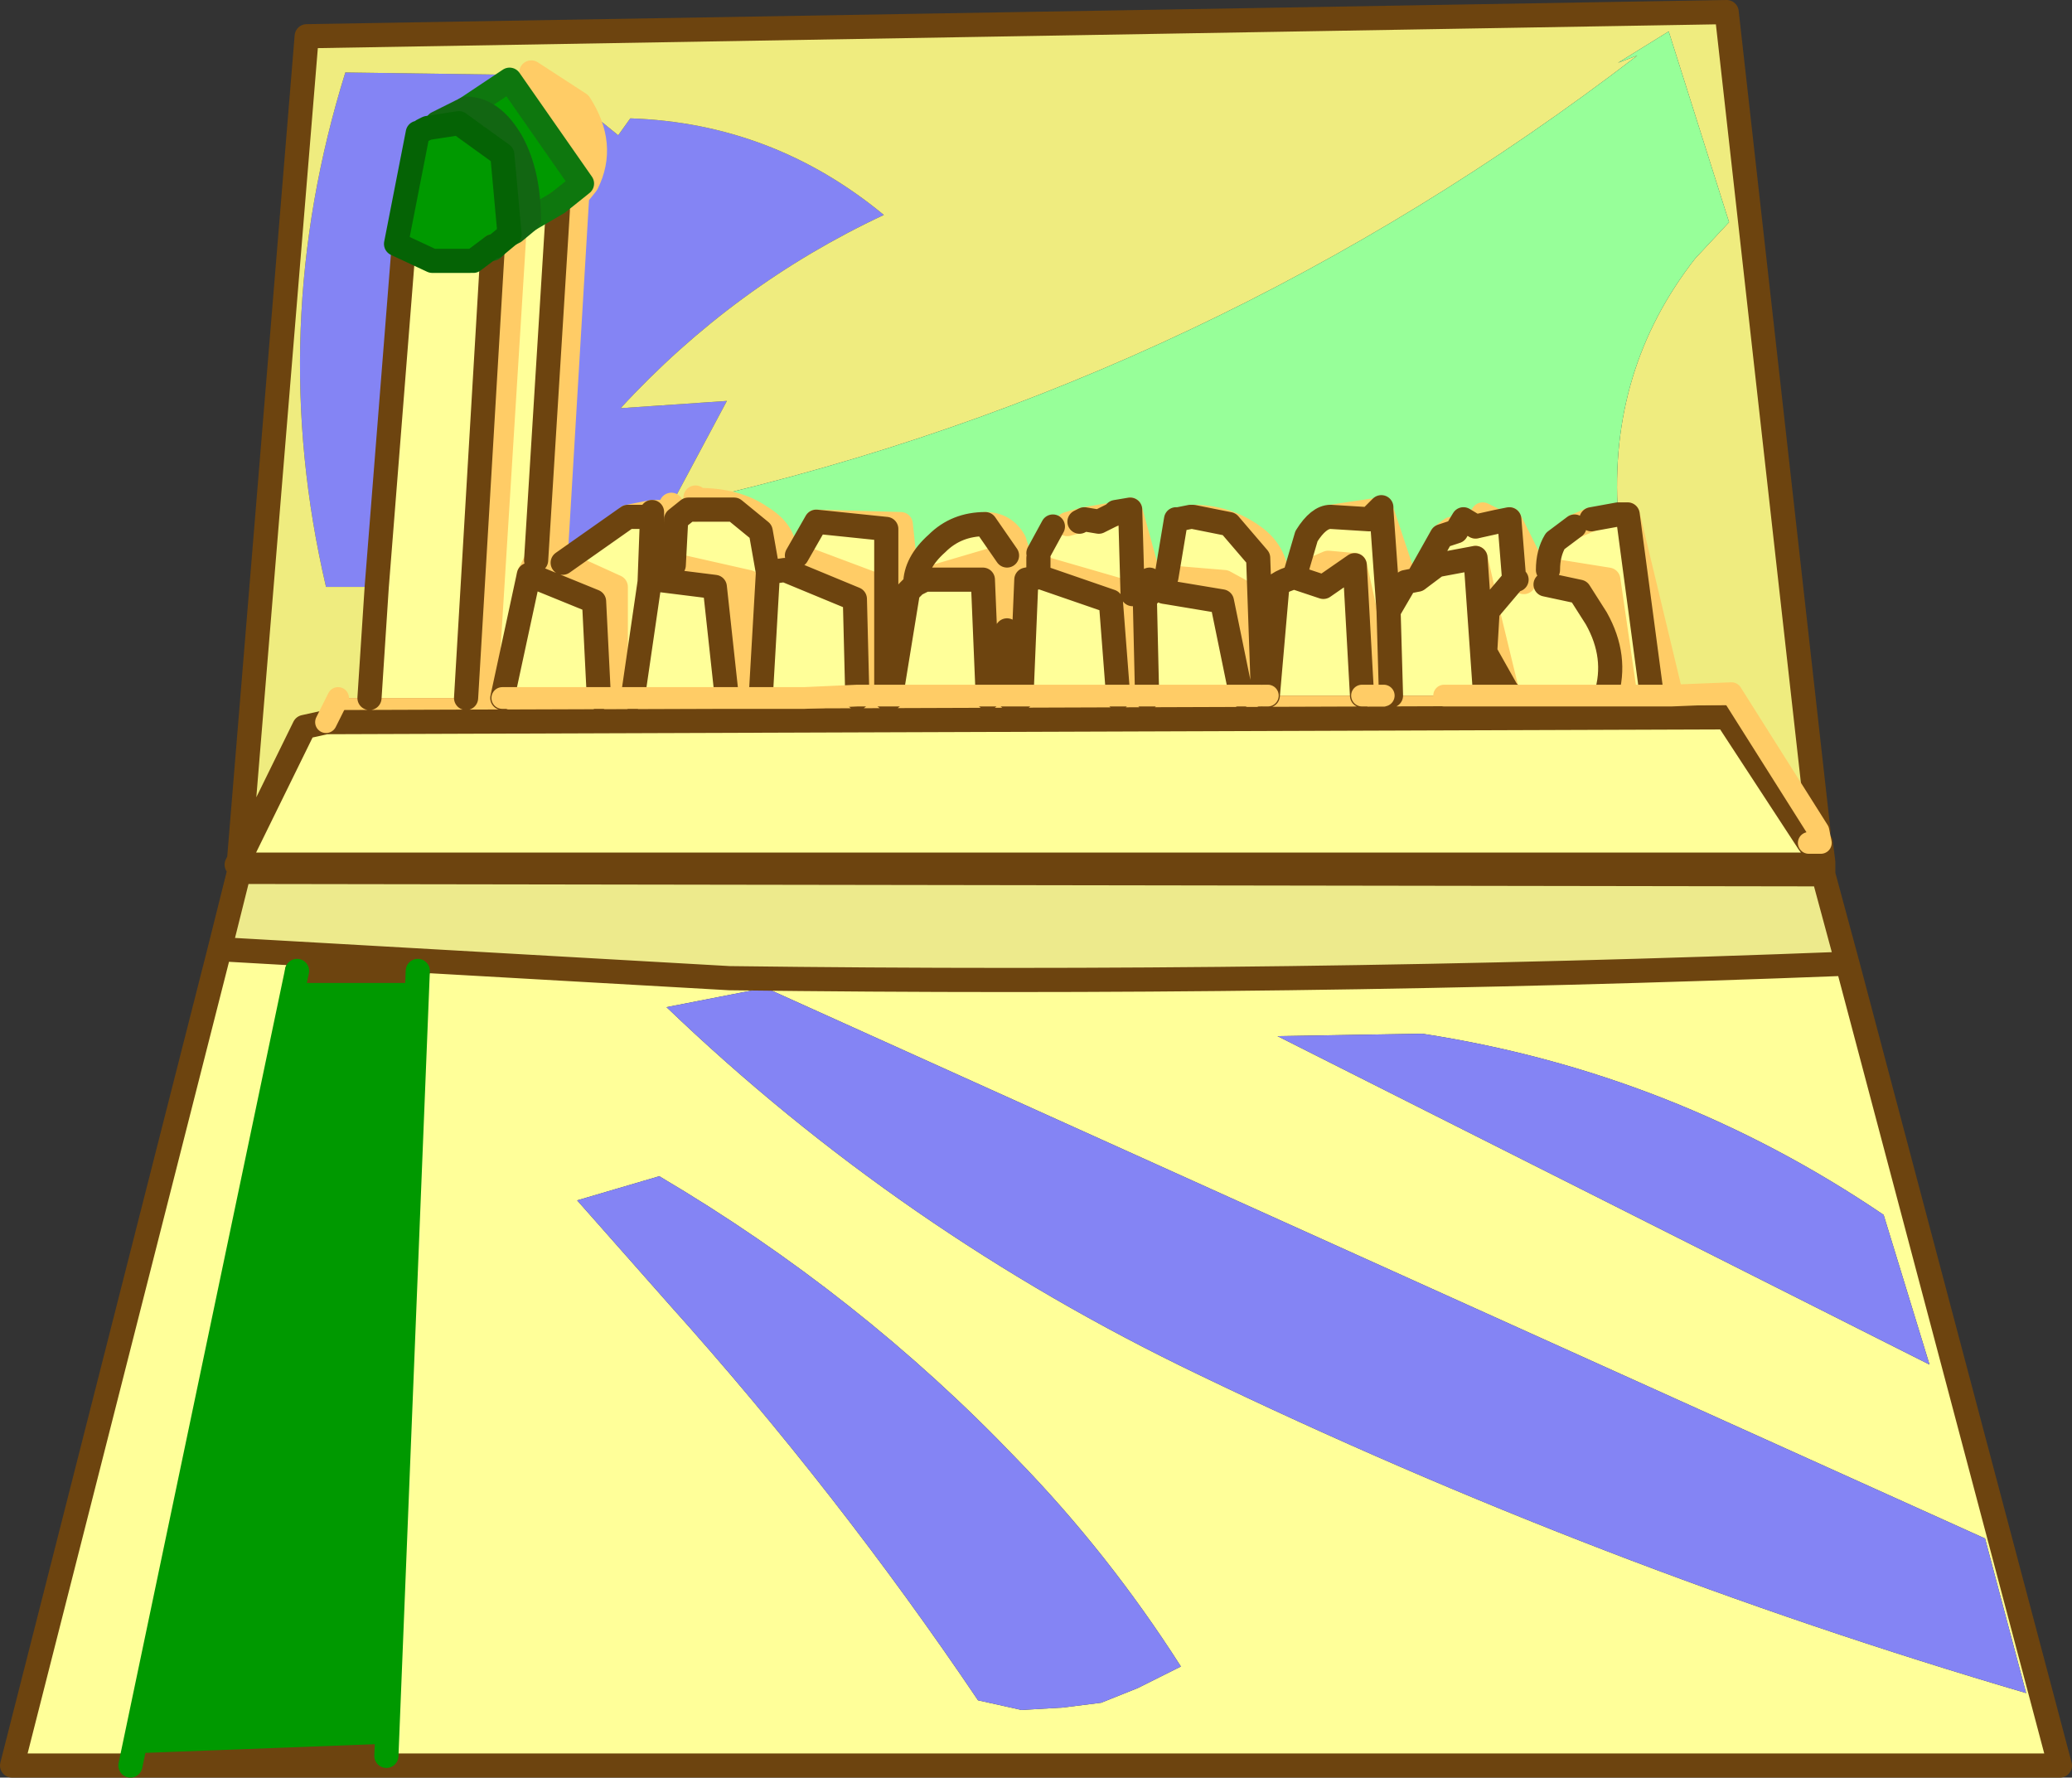<?xml version="1.0" encoding="UTF-8" standalone="no"?>
<svg xmlns:xlink="http://www.w3.org/1999/xlink" height="36.8px" width="42.9px" xmlns="http://www.w3.org/2000/svg">
  <rect width="100%" height="100%" fill="#333333" stroke="none"/>
  <g transform="matrix(1.0, 0.0, 0.0, 1.0, 0.25, 0.25)">
    <path d="M41.7 34.8 L40.85 31.6 15.6 20.2 13.55 20.6 Q18.4 25.25 24.55 28.2 32.85 32.2 41.7 34.8 M33.25 10.4 L33.45 10.4 33.95 14.15 33.4 14.15 33.05 11.75 31.8 11.55 Q31.8 11.2 31.95 10.95 L32.35 10.65 32.7 10.5 33.25 10.4 M4.7 17.55 L6.05 14.8 6.5 14.7 35.5 14.6 37.2 17.2 37.5 17.6 37.5 17.65 4.7 17.65 4.65 17.65 4.7 17.55 M7.4 14.2 L7.55 11.9 8.1 4.95 8.7 5.15 9.5 5.15 9.55 5.15 9.95 4.85 9.95 4.9 9.4 14.2 7.4 14.2 M13.75 10.5 L14.0 10.3 14.15 10.3 14.95 10.3 15.5 10.75 15.65 11.6 16.0 11.55 17.45 12.15 17.5 14.15 17.9 14.15 17.85 11.85 16.25 11.25 16.65 10.55 18.1 10.7 18.1 14.15 17.9 14.15 18.1 14.15 18.2 14.15 18.55 12.0 18.7 11.85 Q18.7 11.4 19.15 11.0 19.55 10.6 20.15 10.6 L20.6 11.25 18.9 11.75 20.1 11.75 20.2 14.15 20.6 14.15 20.6 14.2 20.6 14.15 20.65 14.15 20.6 14.15 20.6 12.8 20.65 14.15 20.9 14.15 21.0 11.75 21.25 11.7 21.25 11.3 21.25 11.2 21.55 10.65 21.85 10.6 22.1 10.55 22.2 10.5 22.5 10.55 22.85 10.4 22.85 10.35 23.15 10.3 23.2 12.05 21.3 11.5 21.3 11.7 22.75 12.2 22.9 14.15 22.9 14.2 20.9 14.2 20.65 14.2 20.6 14.2 20.2 14.2 18.2 14.2 18.1 14.2 17.9 14.2 17.5 14.2 16.4 14.2 15.5 14.2 15.25 14.2 15.25 11.8 13.7 11.45 13.75 10.5 M23.55 12.05 L23.7 11.85 23.85 12.0 25.05 12.2 25.45 14.15 23.5 14.15 25.45 14.15 23.5 14.2 23.5 14.15 23.45 12.0 23.55 12.05 M23.9 11.7 L24.1 10.5 24.15 10.5 24.25 10.45 24.4 10.45 24.45 10.45 25.2 10.6 25.8 11.3 25.9 14.15 25.85 14.15 25.65 12.1 25.1 11.8 23.9 11.7 M26.2 11.85 Q26.35 11.75 26.55 11.7 L26.8 10.85 Q27.05 10.45 27.3 10.45 L28.1 10.5 28.35 10.3 28.5 12.4 28.55 14.15 28.5 12.4 28.85 11.8 29.1 11.75 29.5 11.45 30.3 11.3 29.5 11.45 29.15 11.65 29.6 10.85 29.9 10.75 30.05 10.5 30.3 10.65 30.75 10.55 31.0 10.5 31.1 11.75 31.15 11.75 31.3 11.8 31.75 11.85 32.45 12.0 32.8 12.55 Q33.25 13.35 33.0 14.15 L31.05 14.15 30.95 14.05 31.05 14.15 31.0 14.15 30.95 14.05 30.55 12.4 30.3 11.3 30.5 14.15 29.65 14.15 28.55 14.15 28.4 14.15 27.8 11.45 27.25 11.4 26.55 11.7 27.15 11.9 27.8 11.45 27.95 14.15 26.0 14.15 26.2 11.85 M28.3 10.3 L28.35 10.25 28.35 10.3 28.3 10.3 M21.25 11.3 L21.3 11.5 21.25 11.3 M22.2 10.5 L21.85 10.6 22.2 10.5 M24.4 10.45 L24.15 10.5 24.4 10.45 M21.25 11.7 L21.3 11.7 21.25 11.7 M31.1 11.75 L30.55 12.4 31.1 11.75 M14.8 14.2 L12.85 14.2 12.5 14.2 12.5 11.9 11.4 11.4 12.75 10.45 13.25 10.45 13.2 11.8 13.35 11.75 14.55 11.9 14.8 14.2 M12.15 14.2 L10.15 14.2 9.8 14.2 10.4 4.55 10.7 4.3 11.3 3.95 11.3 4.1 10.85 11.35 10.7 11.65 12.05 12.2 12.15 14.2 M20.9 14.15 L20.9 14.2 20.9 14.15 22.9 14.15 20.9 14.15 M20.65 14.15 L20.65 14.2 20.65 14.15 M20.2 14.2 L20.2 14.15 20.2 14.2 M18.2 14.15 L20.2 14.15 18.2 14.15 18.2 14.2 18.2 14.15 M26.2 21.2 L39.7 28.0 38.75 24.9 Q34.4 21.95 29.2 21.15 L26.2 21.2 M38.0 19.7 L42.4 36.3 2.45 36.3 0.0 36.3 4.3 19.4 14.85 20.0 Q26.45 20.15 38.0 19.7 M10.15 14.2 L10.7 11.65 10.15 14.2 M18.9 11.75 L18.7 11.85 18.9 11.75 M8.4 19.85 L5.9 19.85 2.45 36.3 7.75 36.1 8.4 19.85 M18.1 14.15 L18.1 14.2 18.1 14.15 M17.9 14.15 L17.9 14.2 17.9 14.15 M17.5 14.2 L17.5 14.15 17.5 14.2 M17.5 14.15 L16.4 14.2 17.5 14.15 M13.4 24.1 L11.7 24.6 13.6 26.75 Q17.1 30.65 20.0 34.95 L20.9 35.15 21.75 35.1 22.55 35.0 23.3 34.7 24.2 34.25 Q22.7 31.9 20.8 29.95 17.55 26.55 13.4 24.1 M15.5 14.2 L15.65 11.6 15.5 14.2 M13.2 11.8 L12.85 14.2 13.2 11.8" fill="#ffff99" fill-rule="evenodd" stroke="none"/>
    <path d="M41.7 34.8 Q32.85 32.2 24.55 28.2 18.4 25.25 13.55 20.6 L15.6 20.2 40.85 31.6 41.7 34.8 M7.55 11.9 L6.5 11.9 Q5.25 6.55 6.9 1.25 L10.45 1.3 10.3 1.4 9.4 2.0 8.8 2.3 8.6 2.4 8.5 2.45 8.4 2.5 7.95 4.8 8.1 4.95 7.55 11.9 M11.75 1.9 L12.55 2.55 12.8 2.2 Q15.75 2.3 18.05 4.2 14.95 5.65 12.6 8.2 L14.8 8.05 13.65 10.2 13.45 10.35 13.25 10.35 12.75 10.45 11.4 11.4 11.25 11.35 11.7 3.8 11.9 3.55 Q12.3 2.75 11.75 1.9 M26.2 21.2 L29.2 21.15 Q34.4 21.95 38.75 24.9 L39.7 28.0 26.2 21.2 M13.4 24.1 Q17.55 26.55 20.8 29.95 22.7 31.9 24.2 34.25 L23.3 34.7 22.55 35.0 21.75 35.1 20.9 35.15 20.0 34.95 Q17.1 30.65 13.6 26.75 L11.7 24.6 13.4 24.1" fill="#8484f4" fill-rule="evenodd" stroke="none"/>
    <path d="M33.25 10.4 Q33.05 7.4 34.85 5.1 L35.55 4.35 34.3 0.4 33.25 1.05 33.65 0.9 Q24.85 7.65 14.2 10.1 L14.15 10.05 14.15 10.15 14.0 10.3 13.75 10.5 13.65 10.6 13.65 10.3 13.65 10.2 13.65 10.3 13.45 10.35 13.65 10.2 14.8 8.05 12.6 8.2 Q14.95 5.65 18.05 4.2 15.75 2.3 12.8 2.2 L12.55 2.55 11.75 1.9 10.75 1.25 10.45 1.3 6.9 1.25 Q5.25 6.55 6.5 11.9 L7.55 11.9 7.4 14.2 6.75 14.2 6.6 14.5 6.05 14.8 4.7 17.55 6.1 0.5 35.5 0.0 37.4 16.95 35.6 14.1 34.35 14.15 33.45 10.4 33.25 10.4 M37.45 17.2 L37.5 17.6 37.2 17.2 37.45 17.2 M37.5 17.65 L37.5 17.85 4.7 17.8 4.7 17.65 37.5 17.65" fill="#efec7f" fill-rule="evenodd" stroke="none"/>
    <path d="M14.2 10.1 Q24.85 7.65 33.65 0.9 L33.25 1.05 34.3 0.4 35.55 4.35 34.85 5.1 Q33.05 7.4 33.25 10.4 L32.7 10.5 32.35 10.65 31.95 10.95 Q31.8 11.2 31.8 11.55 L31.5 11.5 31.0 10.5 30.75 10.55 30.45 10.4 30.3 10.65 30.05 10.5 29.9 10.75 29.8 10.7 29.6 10.85 29.15 11.65 29.1 11.75 28.85 11.8 28.35 10.3 28.35 10.25 28.3 10.3 27.3 10.45 Q27.05 10.45 26.8 10.85 L26.55 11.7 Q26.35 11.75 26.2 11.85 26.2 11.2 25.7 10.85 25.15 10.45 24.45 10.45 L24.4 10.45 24.25 10.45 24.15 10.5 24.1 10.5 23.9 11.7 23.85 12.0 23.7 11.85 23.55 12.05 23.55 11.75 23.15 10.3 22.85 10.35 22.8 10.4 22.85 10.35 22.85 10.4 22.8 10.4 22.2 10.5 22.1 10.55 21.85 10.6 21.55 10.65 21.25 11.2 21.25 11.3 21.25 11.7 21.0 11.75 20.75 10.95 Q20.55 10.6 20.15 10.6 19.55 10.6 19.15 11.0 18.7 11.4 18.7 11.85 L18.55 12.0 18.4 10.6 16.65 10.55 16.25 11.25 16.0 11.2 Q16.0 10.75 15.5 10.45 15.0 10.1 14.2 10.1 M6.05 14.8 L6.6 14.5 6.5 14.7 6.05 14.8 M13.65 10.6 L13.75 10.5 13.7 11.45 13.6 11.5 13.65 10.6 M14.0 10.3 L14.15 10.15 14.15 10.3 14.0 10.3 M22.9 14.15 L23.3 14.15 23.3 14.2 22.9 14.2 22.9 14.15" fill="#97ff99" fill-rule="evenodd" stroke="none"/>
    <path d="M33.45 10.4 L34.35 14.15 35.6 14.1 37.4 16.95 37.45 17.2 37.2 17.2 35.5 14.6 6.5 14.7 6.6 14.5 6.75 14.2 7.4 14.2 9.4 14.2 9.95 4.9 10.0 4.85 9.95 4.9 9.95 4.85 10.0 4.85 10.3 4.6 10.4 4.55 10.3 4.6 10.15 2.95 9.25 2.3 8.8 2.3 9.4 2.0 Q9.95 2.0 10.35 2.7 10.7 3.35 10.7 4.3 L10.4 4.55 9.8 14.2 10.15 14.2 12.15 14.2 12.5 14.2 12.15 14.2 12.05 12.2 10.7 11.65 10.85 11.35 11.3 4.1 11.3 3.95 11.8 3.55 10.3 1.4 10.45 1.3 10.75 1.25 11.75 1.9 Q12.3 2.75 11.9 3.55 L11.7 3.8 11.3 4.1 11.7 3.8 11.25 11.35 11.4 11.4 12.5 11.9 12.5 14.2 12.85 14.2 14.8 14.2 15.25 14.2 14.8 14.2 14.55 11.9 13.35 11.75 13.2 11.8 13.25 10.45 12.75 10.45 13.25 10.35 13.45 10.35 13.65 10.3 13.65 10.6 13.6 11.5 13.6 11.2 13.65 10.3 13.6 11.2 13.6 11.5 13.7 11.45 15.25 11.8 15.25 14.2 15.5 14.2 16.4 14.2 17.5 14.2 17.9 14.2 18.1 14.2 18.2 14.2 20.2 14.2 20.6 14.2 20.65 14.2 20.9 14.2 22.9 14.2 23.3 14.2 23.3 14.15 22.9 14.15 22.75 12.2 21.3 11.7 21.3 11.5 23.2 12.05 23.3 14.15 23.2 12.05 23.15 10.3 23.55 11.75 23.55 12.05 23.45 12.0 23.5 14.15 23.5 14.2 25.45 14.15 25.05 12.2 23.85 12.0 23.9 11.7 25.1 11.8 25.65 12.1 25.85 14.15 25.9 14.15 25.8 11.3 25.2 10.6 24.45 10.45 Q25.15 10.45 25.7 10.85 26.2 11.2 26.2 11.85 L26.0 14.15 27.95 14.15 27.8 11.45 27.15 11.9 26.55 11.7 27.25 11.4 27.8 11.45 28.4 14.15 28.55 14.15 29.65 14.15 30.5 14.15 31.0 14.15 30.5 14.15 30.3 11.3 30.55 12.4 30.5 13.25 30.95 14.05 30.5 13.25 30.55 12.4 30.95 14.05 31.0 14.15 31.05 14.15 33.0 14.15 Q33.25 13.35 32.8 12.55 L32.45 12.0 31.75 11.85 31.3 11.8 31.15 11.75 31.1 11.75 31.0 10.5 31.5 11.5 31.8 11.55 33.05 11.75 33.4 14.15 33.0 14.15 33.4 14.15 33.95 14.15 33.45 10.4 M14.15 10.15 L14.15 10.05 14.2 10.1 Q15.0 10.1 15.5 10.45 16.0 10.75 16.0 11.2 L16.25 11.25 17.85 11.85 17.9 14.15 17.5 14.15 17.45 12.15 16.0 11.55 15.65 11.6 15.5 10.75 14.95 10.3 14.15 10.3 14.15 10.15 M16.65 10.55 L18.4 10.6 18.55 12.0 18.2 14.15 18.1 14.15 18.1 10.7 16.65 10.55 M20.15 10.6 Q20.55 10.6 20.75 10.95 L21.0 11.75 20.9 14.15 20.65 14.15 20.6 12.8 20.6 14.15 20.2 14.15 20.1 11.75 18.9 11.75 20.6 11.25 20.6 12.8 20.6 11.25 20.15 10.6 M22.2 10.5 L22.8 10.4 22.5 10.55 22.8 10.4 22.85 10.4 22.5 10.55 22.2 10.5 M27.3 10.45 L28.3 10.3 28.1 10.5 28.3 10.3 28.35 10.3 28.1 10.5 27.3 10.45 M28.35 10.3 L28.85 11.8 28.5 12.4 28.35 10.3 M29.1 11.75 L29.15 11.65 29.5 11.45 29.1 11.75 M29.6 10.85 L29.8 10.7 29.9 10.75 29.6 10.85 M30.3 10.65 L30.45 10.4 30.75 10.55 30.3 10.65 M31.5 11.5 L31.35 11.45 31.3 11.8 31.35 11.45 31.5 11.5 M23.55 11.75 L23.45 12.0 23.55 11.75 M28.4 14.15 L27.95 14.15 28.4 14.15 M25.9 14.15 L26.0 14.15 25.9 14.15 M25.45 14.15 L25.85 14.15 25.45 14.15 M23.3 14.15 L23.5 14.15 23.3 14.15 M34.35 14.15 L33.95 14.15 34.35 14.15 M11.25 11.35 L10.85 11.35 11.25 11.35 M16.0 11.2 L16.0 11.55 16.0 11.2 M13.25 10.35 L13.25 10.45 13.25 10.35 M13.6 11.2 L13.4 11.55 13.35 11.75 13.4 11.55 13.6 11.2 M13.4 11.55 L13.6 11.5 13.4 11.55" fill="#ffcc66" fill-rule="evenodd" stroke="none"/>
    <path d="M37.5 17.85 L38.0 19.7 Q26.45 20.15 14.85 20.0 L4.3 19.4 4.7 17.8 37.5 17.85" fill="#edea8c" fill-rule="evenodd" stroke="none"/>
    <path d="M10.3 4.6 L10.0 4.85 9.95 4.85 9.55 5.15 9.5 5.15 8.7 5.15 7.95 4.8 8.7 5.15 8.1 4.95 7.95 4.8 8.4 2.5 8.5 2.45 8.6 2.4 8.8 2.3 9.25 2.3 10.15 2.95 10.3 4.6 M10.7 4.3 Q10.7 3.35 10.35 2.7 9.95 2.0 9.4 2.0 L10.3 1.4 11.8 3.55 11.3 3.95 10.7 4.3 M9.25 2.3 L8.6 2.4 9.25 2.3 M5.9 19.85 L8.4 19.85 7.75 36.1 2.45 36.3 5.9 19.85" fill="#009900" fill-rule="evenodd" stroke="none"/>
    <path d="M33.45 10.4 L34.35 14.15 M10.75 1.25 L11.75 1.9 Q12.3 2.75 11.9 3.55 L11.7 3.8 11.25 11.35 11.4 11.4 12.5 11.9 12.5 14.2 M13.65 10.2 L13.65 10.3 13.6 11.2 13.6 11.5 13.4 11.55 13.6 11.2 M14.15 10.15 L14.15 10.05 14.2 10.1 Q15.0 10.1 15.5 10.45 16.0 10.75 16.0 11.2 L16.25 11.25 17.85 11.85 17.9 14.15 17.9 14.2 M16.65 10.55 L18.4 10.6 18.55 12.0 M20.15 10.6 Q20.55 10.6 20.75 10.95 L21.0 11.75 M21.25 11.3 L21.25 11.2 M22.2 10.5 L22.8 10.4 22.85 10.4 M23.15 10.3 L23.55 11.75 23.55 12.05 M23.85 12.0 L23.9 11.7 25.1 11.8 25.65 12.1 25.85 14.15 M24.45 10.45 Q25.15 10.45 25.7 10.85 26.2 11.2 26.2 11.85 M27.3 10.45 L28.3 10.3 28.35 10.3 28.85 11.8 M29.1 11.75 L29.15 11.65 29.5 11.45 M29.6 10.85 L29.8 10.7 29.9 10.75 M30.3 10.65 L30.45 10.4 30.75 10.55 M31.0 10.5 L31.5 11.5 31.8 11.55 33.05 11.75 33.4 14.15 M32.35 10.65 L32.7 10.5 M31.3 11.8 L31.35 11.45 31.5 11.5 M21.85 10.6 L22.2 10.5 M21.3 11.5 L21.25 11.3 M23.2 12.05 L21.3 11.5 21.3 11.7 M23.3 14.15 L23.2 12.05 M26.55 11.7 L27.25 11.4 27.8 11.45 28.4 14.15 M30.3 11.3 L30.55 12.4 30.95 14.05 31.0 14.15 M23.3 14.15 L23.3 14.2 M9.8 14.2 L10.4 4.55 M20.6 14.2 L20.6 14.15 20.6 12.8 20.6 11.25 18.9 11.75 M11.3 4.1 L11.7 3.8 M12.75 10.45 L13.25 10.35 13.45 10.35 13.65 10.3 M10.85 11.35 L11.25 11.35 M10.85 11.35 L10.7 11.65 M14.15 10.15 L14.15 10.3 M16.0 11.55 L16.0 11.2 M13.35 11.75 L13.4 11.55 M13.7 11.45 L13.6 11.5 M13.7 11.45 L15.25 11.8 15.25 14.2" fill="none" stroke="#ffcc66" stroke-linecap="round" stroke-linejoin="round" stroke-width="0.5"/>
    <path d="M33.25 10.4 L33.45 10.4 33.95 14.15 M37.4 16.95 L35.5 0.0 6.1 0.5 4.7 17.55 6.05 14.8 6.5 14.7 35.5 14.6 37.2 17.2 37.5 17.6 37.5 17.65 37.5 17.85 38.0 19.7 42.4 36.3 2.45 36.3 0.0 36.3 4.3 19.4 4.7 17.8 4.7 17.65 4.65 17.65 4.7 17.55 M7.4 14.2 L7.55 11.9 8.1 4.95 M13.75 10.5 L14.0 10.3 14.15 10.3 14.95 10.3 15.5 10.75 15.65 11.6 16.0 11.55 17.45 12.15 17.5 14.15 17.5 14.2 M16.25 11.25 L16.65 10.55 18.1 10.7 18.1 14.15 18.1 14.2 M18.55 12.0 L18.7 11.85 Q18.7 11.4 19.15 11.0 19.55 10.6 20.15 10.6 L20.6 11.25 M21.0 11.75 L21.25 11.7 21.25 11.3 M21.25 11.2 L21.55 10.65 M22.1 10.55 L22.2 10.5 22.5 10.55 22.8 10.4 22.85 10.35 23.15 10.3 23.2 12.05 M23.55 12.05 L23.7 11.85 23.85 12.0 25.05 12.2 25.45 14.15 M23.9 11.7 L24.1 10.5 M24.4 10.45 L24.45 10.45 25.2 10.6 25.8 11.3 25.9 14.15 M26.2 11.85 Q26.35 11.75 26.55 11.7 L26.8 10.85 Q27.05 10.45 27.3 10.45 L28.1 10.5 28.3 10.3 28.35 10.25 28.35 10.3 28.5 12.4 28.85 11.8 29.1 11.75 29.5 11.45 30.3 11.3 30.5 14.15 M29.15 11.65 L29.6 10.85 29.9 10.75 30.05 10.5 30.3 10.65 30.75 10.55 31.0 10.5 31.1 11.75 31.15 11.75 M31.8 11.55 Q31.8 11.2 31.95 10.95 L32.35 10.65 M32.7 10.5 L33.25 10.4 M31.75 11.85 L32.45 12.0 32.8 12.55 Q33.25 13.35 33.0 14.15 M21.3 11.7 L22.75 12.2 22.9 14.15 22.9 14.2 M21.3 11.7 L21.25 11.7 M24.15 10.5 L24.4 10.45 M23.45 12.0 L23.55 11.75 M23.55 12.05 L23.45 12.0 23.5 14.15 23.5 14.2 M28.55 14.15 L28.5 12.4 M26.55 11.7 L27.15 11.9 27.8 11.45 27.95 14.15 M30.55 12.4 L31.1 11.75 M9.95 4.9 L9.4 14.2 M20.9 14.15 L21.0 11.75 M20.9 14.2 L20.9 14.15 M20.2 14.15 L20.2 14.2 M20.65 14.2 L20.65 14.15 20.6 12.8 M18.9 11.75 L20.1 11.75 20.2 14.15 M18.2 14.15 L18.2 14.2 M37.5 17.6 L37.45 17.2 M30.95 14.05 L30.5 13.25 30.55 12.4 M30.95 14.05 L31.05 14.15 M26.0 14.15 L26.2 11.85 M11.4 11.4 L12.75 10.45 13.25 10.45 13.25 10.35 M11.3 3.95 L11.3 4.1 10.85 11.35 M10.7 11.65 L12.05 12.2 12.15 14.2 M10.7 11.65 L10.15 14.2 M13.25 10.45 L13.2 11.8 13.35 11.75 14.55 11.9 14.8 14.2 M13.75 10.5 L13.7 11.45 M18.7 11.85 L18.9 11.75 M9.95 4.85 L9.95 4.9 M8.4 19.85 L5.9 19.85 M2.45 36.3 L7.75 36.1 M18.2 14.15 L18.55 12.0 M38.0 19.7 Q26.45 20.15 14.85 20.0 L4.3 19.4 M12.85 14.2 L13.2 11.8 M15.65 11.6 L15.5 14.2 M4.7 17.8 L37.5 17.85 M37.5 17.65 L4.7 17.65" fill="none" stroke="#6d440f" stroke-linecap="round" stroke-linejoin="round" stroke-width="0.5"/>
    <path d="M34.35 14.15 L35.6 14.1 37.4 16.95 37.45 17.2 37.2 17.2 M6.6 14.5 L6.75 14.2 M33.0 14.15 L33.4 14.15 33.95 14.15 34.35 14.15 M22.9 14.15 L23.3 14.15 23.5 14.15 25.45 14.15 25.85 14.15 M27.95 14.15 L28.4 14.15 M26.0 14.15 L25.9 14.15 M16.4 14.2 L15.5 14.2 15.25 14.2 14.8 14.2 12.85 14.2 12.5 14.2 12.15 14.2 10.15 14.2 M20.65 14.15 L20.9 14.15 22.9 14.15 M20.6 14.15 L20.2 14.15 18.2 14.15 18.1 14.15 17.9 14.15 17.5 14.15 16.4 14.2 M20.65 14.15 L20.6 14.15 M30.5 14.15 L31.0 14.15 31.05 14.15 33.0 14.15 M30.5 14.15 L29.65 14.15 M6.5 14.7 L6.6 14.5" fill="none" stroke="#ffcc66" stroke-linecap="round" stroke-linejoin="round" stroke-width="0.45"/>
    <path d="M10.7 4.3 L11.3 3.95 11.8 3.55 10.3 1.4 9.4 2.0" fill="none" stroke="#0e770e" stroke-linecap="round" stroke-linejoin="round" stroke-width="0.5"/>
    <path d="M10.4 4.55 L10.3 4.6 M10.0 4.85 L9.95 4.9 M10.4 4.55 L10.7 4.3 Q10.7 3.35 10.35 2.7 9.95 2.0 9.4 2.0 L8.8 2.3" fill="none" stroke="#126612" stroke-linecap="round" stroke-linejoin="round" stroke-width="0.5"/>
    <path d="M10.3 4.6 L10.0 4.85 9.95 4.85 9.55 5.15 M9.25 2.3 L10.15 2.95 10.3 4.6 M8.5 2.45 L8.6 2.4 9.25 2.3 M8.7 5.15 L7.95 4.8 8.4 2.5 M8.7 5.15 L9.5 5.15" fill="none" stroke="#056305" stroke-linecap="round" stroke-linejoin="round" stroke-width="0.5"/>
    <path d="M5.9 19.85 L2.45 36.3 M7.75 36.1 L8.4 19.85" fill="none" stroke="#009900" stroke-linecap="round" stroke-linejoin="round" stroke-width="0.5"/>
  </g>
</svg>
